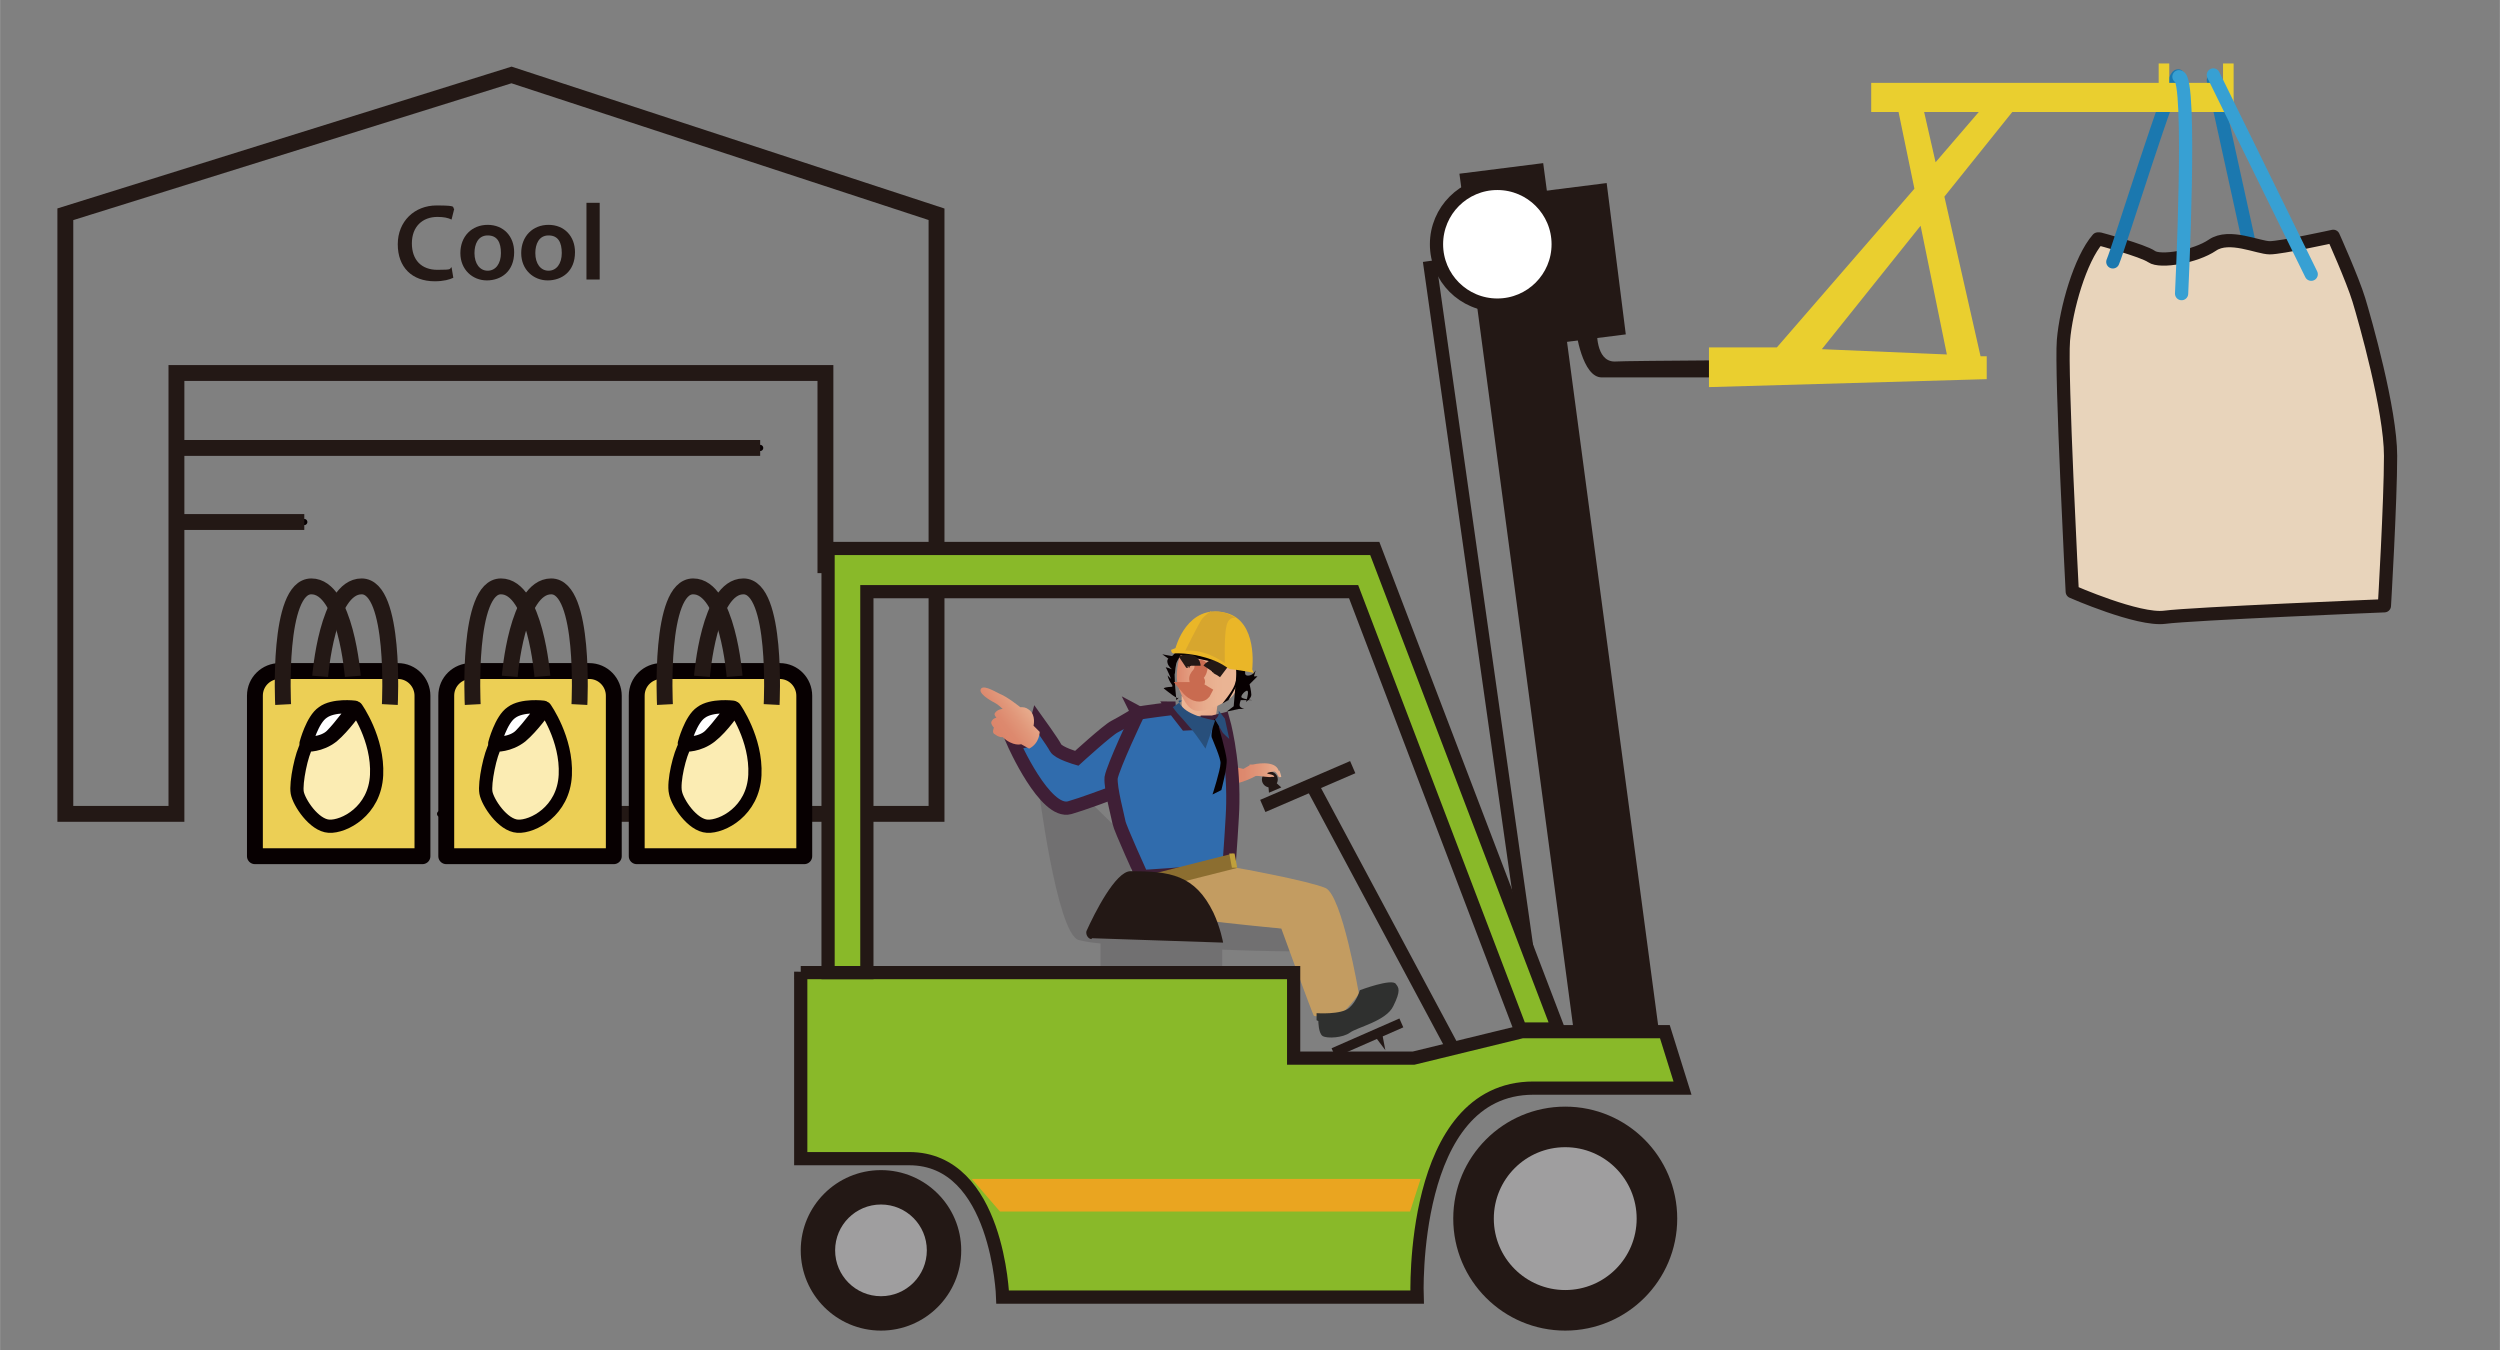 <?xml version="1.0" encoding="UTF-8"?>
<svg xmlns="http://www.w3.org/2000/svg" width="100mm" height="54mm" xmlns:xlink="http://www.w3.org/1999/xlink" version="1.1" viewBox="0 0 283.5 153.1">
  <rect x="0" y="0" width="283.5" height="153.1" fill="#808080" stroke="none"/>
  <!-- Generator: Adobe Illustrator 29.2.1, SVG Export Plug-In . SVG Version: 2.1.0 Build 116)  -->
  <defs>
    <style>
      .st0, .st1, .st2, .st3, .st4, .st5, .st6, .st7, .st8, .st9, .st10, .st11, .st12, .st13, .st14, .st15, .st16, .st17, .st18, .st19, .st20, .st21, .st22, .st23, .st24, .st25, .st26, .st27, .st28, .st29, .st30, .st31, .st32, .st33, .st34, .st35, .st36, .st37, .st38, .st39, .st40, .st41, .st42, .st43, .st44, .st45, .st46, .st47, .st48, .st49, .st50, .st51, .st52, .st53, .st54, .st55, .st56, .st57, .st58 {
        stroke: #231815;
      }

      .st0, .st1, .st14, .st15, .st16, .st17, .st19, .st59, .st22, .st60, .st61, .st23, .st62, .st24, .st63, .st64, .st65, .st28, .st66, .st67, .st38, .st39, .st40, .st41, .st42, .st43, .st45, .st46, .st47, .st48, .st49, .st50, .st51, .st52, .st53, .st68, .st54, .st69, .st55, .st58 {
        stroke-linejoin: round;
      }

      .st0, .st1, .st14, .st15, .st16, .st17, .st19, .st59, .st60, .st70, .st61, .st23, .st62, .st63, .st64, .st65, .st66, .st67, .st38, .st39, .st41, .st42, .st43, .st45, .st46, .st47, .st48, .st49, .st50, .st52, .st53, .st68, .st71, .st54, .st69, .st55, .st58 {
        stroke-linecap: round;
      }

      .st0, .st12, .st64, .st40 {
        stroke-width: 2.9px;
      }

      .st0, .st42, .st43, .st53 {
        fill: #90b14a;
      }

      .st1, .st24, .st38, .st39, .st55, .st58 {
        stroke-width: 1.9px;
      }

      .st1, .st24, .st45 {
        fill: #d3d3d3;
      }

      .st2 {
        fill: url(#_名称未設定グラデーション_218);
      }

      .st2, .st3, .st4, .st5, .st6, .st7, .st8, .st9, .st10, .st11, .st12, .st13, .st72, .st18, .st20, .st21, .st70, .st25, .st26, .st27, .st29, .st30, .st31, .st32, .st33, .st34, .st35, .st36, .st37, .st73, .st71, .st56, .st57 {
        stroke-miterlimit: 10;
      }

      .st2, .st3, .st4, .st5, .st6, .st7, .st8, .st9, .st10, .st11, .st16, .st20, .st22, .st61, .st25, .st27, .st29, .st30, .st31, .st32, .st33, .st34, .st35, .st36, .st37, .st42, .st46, .st47, .st50, .st68, .st54, .st69 {
        stroke-width: .7px;
      }

      .st3 {
        fill: url(#_名称未設定グラデーション_214);
      }

      .st4 {
        fill: url(#_名称未設定グラデーション_219);
      }

      .st5 {
        fill: url(#_名称未設定グラデーション_211);
      }

      .st6 {
        fill: url(#_名称未設定グラデーション_212);
      }

      .st7 {
        fill: url(#_名称未設定グラデーション_217);
      }

      .st8 {
        fill: url(#_名称未設定グラデーション_215);
      }

      .st9 {
        fill: url(#_名称未設定グラデーション_210);
      }

      .st10 {
        fill: url(#_名称未設定グラデーション_213);
      }

      .st11 {
        fill: url(#_名称未設定グラデーション_216);
      }

      .st74 {
        fill: #c39c61;
      }

      .st12, .st13, .st18, .st70, .st25, .st64, .st26, .st67, .st38, .st47, .st48, .st49 {
        fill: #fff;
      }

      .st13 {
        stroke-width: 3px;
      }

      .st75 {
        fill: url(#linear-gradient2);
      }

      .st76 {
        fill: url(#linear-gradient1);
      }

      .st77 {
        fill: url(#linear-gradient3);
      }

      .st72 {
        stroke: #d8281c;
      }

      .st72, .st14, .st15, .st16, .st17, .st20, .st59, .st21, .st60, .st61, .st63, .st65, .st51, .st52, .st71, .st56, .st57, .st58 {
        fill: none;
      }

      .st72, .st49 {
        stroke-width: 1px;
      }

      .st78 {
        fill: #2f302f;
      }

      .st14, .st19, .st23, .st45, .st48, .st51 {
        stroke-width: 1.6px;
      }

      .st15 {
        stroke-width: 1.4px;
      }

      .st17 {
        stroke-width: .6px;
      }

      .st18, .st28, .st53, .st56 {
        stroke-width: 1.9px;
      }

      .st79 {
        fill: #eab628;
      }

      .st19, .st55 {
        fill: #848484;
      }

      .st59 {
        stroke-width: .7px;
      }

      .st59, .st60, .st61, .st62, .st64, .st66, .st67, .st68, .st69 {
        stroke: #070001;
      }

      .st21, .st70, .st63, .st26, .st65, .st41, .st44, .st73, .st71 {
        stroke-width: 1.5px;
      }

      .st22, .st24, .st28, .st40 {
        stroke-linecap: square;
      }

      .st22, .st28, .st40, .st50 {
        fill: #d2d2d3;
      }

      .st60 {
        stroke-width: 1.2px;
      }

      .st70, .st71 {
        stroke: #c96b50;
      }

      .st80 {
        fill: url(#linear-gradient);
      }

      .st23, .st39 {
        fill: #96b947;
      }

      .st81 {
        fill: #eacf2f;
      }

      .st62 {
        fill: #eccf55;
      }

      .st62, .st57 {
        stroke-width: 1.8px;
      }

      .st63 {
        stroke: #37a0d3;
      }

      .st82 {
        fill: #8c6e30;
      }

      .st83 {
        fill: #231815;
      }

      .st65 {
        stroke: #1b78af;
      }

      .st27 {
        fill: url(#_名称未設定グラデーション_2);
      }

      .st66 {
        fill: #fbecb3;
      }

      .st66, .st67 {
        stroke-width: 1.5px;
      }

      .st29 {
        fill: url(#_名称未設定グラデーション_26);
      }

      .st30 {
        fill: url(#_名称未設定グラデーション_21);
      }

      .st31 {
        fill: url(#_名称未設定グラデーション_23);
      }

      .st32 {
        fill: url(#_名称未設定グラデーション_22);
      }

      .st33 {
        fill: url(#_名称未設定グラデーション_29);
      }

      .st34 {
        fill: url(#_名称未設定グラデーション_28);
      }

      .st35 {
        fill: url(#_名称未設定グラデーション_27);
      }

      .st36 {
        fill: url(#_名称未設定グラデーション_25);
      }

      .st37 {
        fill: url(#_名称未設定グラデーション_24);
      }

      .st84 {
        fill: #717071;
      }

      .st85 {
        fill: #f39800;
      }

      .st41 {
        fill: #e8d4bb;
      }

      .st86 {
        fill: #eaa520;
      }

      .st43 {
        stroke-width: .8px;
      }

      .st44 {
        fill: #89b929;
      }

      .st87 {
        fill: #c0a03c;
      }

      .st46 {
        fill: #fffef3;
      }

      .st88 {
        fill: #e1b927;
      }

      .st73 {
        fill: #306cad;
        stroke: #3f1f36;
      }

      .st89 {
        fill: #070001;
      }

      .st52 {
        stroke-width: 2px;
      }

      .st68 {
        fill: #fffcf9;
      }

      .st90 {
        fill: #284f7b;
      }

      .st91 {
        display: none;
      }

      .st92 {
        fill: #9f9e9f;
      }

      .st54 {
        fill: #828384;
      }

      .st69 {
        fill: #1c2a55;
      }

      .st93 {
        fill: #d7a62e;
      }
    </style>
    <linearGradient id="_名称未設定グラデーション_2" data-name="名称未設定グラデーション 2" x1="44.4" y1="84.9" x2="50.9" y2="84.9" gradientUnits="userSpaceOnUse">
      <stop offset="0" stop-color="#fff"/>
      <stop offset="1" stop-color="#231815"/>
    </linearGradient>
    <linearGradient id="_名称未設定グラデーション_21" data-name="名称未設定グラデーション 2" x1="38" y1="85.1" x2="42.9" y2="85.1" xlink:href="#_名称未設定グラデーション_2"/>
    <linearGradient id="_名称未設定グラデーション_22" data-name="名称未設定グラデーション 2" x1="48.1" y1="85.6" x2="53.6" y2="85.6" xlink:href="#_名称未設定グラデーション_2"/>
    <linearGradient id="_名称未設定グラデーション_23" data-name="名称未設定グラデーション 2" x1="41.2" y1="85.6" x2="46.4" y2="85.6" xlink:href="#_名称未設定グラデーション_2"/>
    <linearGradient id="_名称未設定グラデーション_24" data-name="名称未設定グラデーション 2" x1="34.9" y1="89.6" x2="40.8" y2="89.6" xlink:href="#_名称未設定グラデーション_2"/>
    <linearGradient id="_名称未設定グラデーション_25" data-name="名称未設定グラデーション 2" x1="38.7" y1="88.9" x2="46.8" y2="88.9" xlink:href="#_名称未設定グラデーション_2"/>
    <linearGradient id="_名称未設定グラデーション_26" data-name="名称未設定グラデーション 2" x1="43.6" y1="88.1" x2="50.8" y2="88.1" xlink:href="#_名称未設定グラデーション_2"/>
    <linearGradient id="_名称未設定グラデーション_27" data-name="名称未設定グラデーション 2" x1="49.3" y1="88.5" x2="55.6" y2="88.5" xlink:href="#_名称未設定グラデーション_2"/>
    <linearGradient id="_名称未設定グラデーション_28" data-name="名称未設定グラデーション 2" x1="53.3" y1="89.9" x2="58.8" y2="89.9" xlink:href="#_名称未設定グラデーション_2"/>
    <linearGradient id="_名称未設定グラデーション_29" data-name="名称未設定グラデーション 2" x1="37.8" y1="92.2" x2="45.5" y2="92.2" xlink:href="#_名称未設定グラデーション_2"/>
    <linearGradient id="_名称未設定グラデーション_210" data-name="名称未設定グラデーション 2" x1="43.8" y1="92.3" x2="51.1" y2="92.3" xlink:href="#_名称未設定グラデーション_2"/>
    <linearGradient id="_名称未設定グラデーション_211" data-name="名称未設定グラデーション 2" x1="27.8" y1="96.8" x2="35.9" y2="96.8" xlink:href="#_名称未設定グラデーション_2"/>
    <linearGradient id="_名称未設定グラデーション_212" data-name="名称未設定グラデーション 2" x1="30.2" y1="92.5" x2="37.5" y2="92.5" xlink:href="#_名称未設定グラデーション_2"/>
    <linearGradient id="_名称未設定グラデーション_213" data-name="名称未設定グラデーション 2" x1="34.5" y1="96.1" x2="41.6" y2="96.1" xlink:href="#_名称未設定グラデーション_2"/>
    <linearGradient id="_名称未設定グラデーション_214" data-name="名称未設定グラデーション 2" x1="39.3" y1="96.9" x2="47.9" y2="96.9" xlink:href="#_名称未設定グラデーション_2"/>
    <linearGradient id="_名称未設定グラデーション_215" data-name="名称未設定グラデーション 2" x1="45.8" y1="96.6" x2="52.2" y2="96.6" xlink:href="#_名称未設定グラデーション_2"/>
    <linearGradient id="_名称未設定グラデーション_216" data-name="名称未設定グラデーション 2" x1="51.3" y1="97.2" x2="59" y2="97.2" xlink:href="#_名称未設定グラデーション_2"/>
    <linearGradient id="_名称未設定グラデーション_217" data-name="名称未設定グラデーション 2" x1="56.8" y1="96.5" x2="63" y2="96.5" xlink:href="#_名称未設定グラデーション_2"/>
    <linearGradient id="_名称未設定グラデーション_218" data-name="名称未設定グラデーション 2" x1="55.3" y1="92.5" x2="61.2" y2="92.5" xlink:href="#_名称未設定グラデーション_2"/>
    <linearGradient id="_名称未設定グラデーション_219" data-name="名称未設定グラデーション 2" x1="46.9" y1="92.9" x2="56.3" y2="92.9" xlink:href="#_名称未設定グラデーション_2"/>
    <linearGradient id="linear-gradient" x1="145.1" y1="87.7" x2="139.4" y2="87.7" gradientUnits="userSpaceOnUse">
      <stop offset="0" stop-color="#ebb696"/>
      <stop offset="0" stop-color="#e8ae8f"/>
      <stop offset=".4" stop-color="#e1977a"/>
      <stop offset=".7" stop-color="#dd896e"/>
      <stop offset="1" stop-color="#dc856a"/>
    </linearGradient>
    <linearGradient id="linear-gradient1" x1="133.7" y1="79" x2="138.6" y2="83.9" gradientUnits="userSpaceOnUse">
      <stop offset="0" stop-color="#ebb696"/>
      <stop offset=".4" stop-color="#eab393"/>
      <stop offset=".6" stop-color="#e7ab8c"/>
      <stop offset=".8" stop-color="#e39c7f"/>
      <stop offset="1" stop-color="#dd886d"/>
      <stop offset="1" stop-color="#dc856a"/>
    </linearGradient>
    <linearGradient id="linear-gradient2" x1="-74.2" y1="513" x2="-79.1" y2="513" gradientTransform="translate(-133.9 -374.3) rotate(-37.1)" xlink:href="#linear-gradient"/>
    <linearGradient id="linear-gradient3" x1="141.2" y1="76.7" x2="133.4" y2="76.7" xlink:href="#linear-gradient1"/>
  </defs>
  <g id="_レイヤー_1" data-name="レイヤー_1" class="st91">
    <g>
      <g>
        <path class="st23" d="M212.2,36.4v73s12.1,0,12.1,0c0-9.3,7.5-16.8,16.8-16.8,9.3,0,16.8,7.5,16.8,16.8h12.3c3,0,5.4-2.4,5.4-5.4v-5.3s-5.3,0-5.3,0c-1.3,0-2.4-1.1-2.4-2.4v-4.9c0-1.3,1.1-2.4,2.4-2.4h5.3s0-10.4,0-10.4h-44.8c-2,0-3.6-1.6-3.6-3.6v-22.1c0-2,1.6-3.6,3.6-3.6h31.4s-10.2-10.2-10.2-10.2c-1.7-1.7-4.1-2.7-6.6-2.7h-33.2Z"/>
        <path class="st14" d="M227.1,53v22.1c0,2,1.6,3.6,3.6,3.6h44.8s0-12.1,0-12.1c0-2.5-1-4.8-2.7-6.6l-10.6-10.6h-31.4c-2,0-3.6,1.6-3.6,3.6Z"/>
        <rect class="st14" x="267.9" y="89.1" width="11.4" height="9.6" rx="2.4" ry="2.4"/>
        <rect class="st14" x="12.1" y="79.4" width="188.5" height="10.5" rx="5.2" ry="5.2"/>
        <path class="st19" d="M28.5,89.9v9.2c1.6-.6,3.4-1,5.2-1,6.9,0,12.7,4.9,14,11.4h7.5c1.4-6.5,7.1-11.4,14-11.4,6.9,0,12.7,4.9,14,11.4h8.5c1.4-6.5,7.1-11.4,14-11.4,6.9,0,12.7,4.9,14,11.4h42.6c1.4-6.5,7.1-11.4,14-11.4,1.8,0,3.6.4,5.2,1v-9.2s-153.2,0-153.2,0Z"/>
        <line class="st51" x1="179.1" y1="88.8" x2="179.1" y2="79.4"/>
        <rect class="st85" x="213.8" y="83.4" width="60.1" height="3.7" transform="translate(487.8 170.5) rotate(-180)"/>
        <path class="st48" d="M91.4,112.4c0,8.8,7.9,15.7,17,14.1,4.7-.9,8.8-4.2,10.6-8.6,1.2-2.9,1.3-5.8.8-8.4-1.4-6.5-7.1-11.4-14-11.4-6.9,0-12.7,4.9-14,11.4-.2.9-.3,1.9-.3,2.9Z"/>
        <path class="st48" d="M54.9,112.4c0,7.9,6.4,14.3,14.3,14.3,7.9,0,14.3-6.4,14.3-14.3,0-1-.1-2-.3-2.9-1.4-6.5-7.1-11.4-14-11.4-6.9,0-12.7,4.9-14,11.4-.2.9-.3,1.9-.3,2.9Z"/>
        <path class="st48" d="M19.4,112.4c0,7.9,6.4,14.3,14.3,14.3,7.9,0,14.3-6.4,14.3-14.3,0-1-.1-2-.3-2.9-1.4-6.5-7.1-11.4-14-11.4-1.8,0-3.6.4-5.2,1-5.3,2.1-9.1,7.3-9.1,13.3Z"/>
        <path class="st19" d="M158.3,93v12.8c0,2,1.6,3.6,3.6,3.6h.5c0-9.3,7.5-16.8,16.8-16.8,9.3,0,16.8,7.5,16.8,16.8h43.5s2.8-16.9,2.8-16.9l-30.1-3.1h-50.3c-2,0-3.6,1.6-3.6,3.6Z"/>
        <path class="st48" d="M162.7,106.1c-2.2,11.8,7.9,22,19.8,19.7,6.6-1.3,11.9-6.6,13.2-13.2,2.2-11.8-7.9-22-19.7-19.7-6.6,1.3-11.9,6.6-13.2,13.2Z"/>
        <circle class="st48" cx="241.1" cy="109.4" r="16.8"/>
      </g>
      <rect class="st45" x="2" y="47.2" width="199.2" height="33.2" transform="translate(203.2 127.5) rotate(-180)"/>
      <rect class="st45" x="200.9" y="25.6" width="5" height="54.8" transform="translate(406.7 105.9) rotate(-180)"/>
    </g>
  </g>
  <g id="_レイヤー_2" data-name="レイヤー_2" class="st91">
    <g>
      <path class="st39" d="M204.8,30.6v83.4s14.1,0,14.1,0c0-10.6,8.4-19.2,18.8-19.2s18.8,8.6,18.8,19.2h13.8c3.4,0,6.1-2.8,6.1-6.2v-6s-5.9,0-5.9,0c-1.5,0-2.6-1.2-2.6-2.7v-5.6c0-1.5,1.2-2.7,2.6-2.7h5.9s0-11.9,0-11.9h-50.2c-2.2,0-4.1-1.9-4.1-4.2v-25.2c0-2.3,1.8-4.1,4.1-4.1h35.2s-11.4-11.7-11.4-11.7c-2-2-4.6-3.1-7.4-3.1h-37.8Z"/>
      <path class="st58" d="M222.1,49.5v25.2c0,2.3,1.8,4.2,4.1,4.2h50.2s0-13.8,0-13.8c0-2.8-1.1-5.5-3.1-7.5l-11.9-12.2h-35.2c-2.2,0-4.1,1.9-4.1,4.1Z"/>
      <ellipse class="st38" cx="237.7" cy="114" rx="18.8" ry="19.2"/>
      <path class="st58" d="M267.8,93.5v5.6c0,1.5,1.2,2.7,2.6,2.7h7.5c1.5,0,2.6-1.2,2.6-2.7v-5.6c0-1.5-1.2-2.7-2.6-2.7h-7.5c-1.5,0-2.6,1.2-2.6,2.7Z"/>
      <ellipse class="st38" cx="98.2" cy="114" rx="18.8" ry="19.2"/>
      <ellipse class="st38" cx="51.8" cy="114" rx="18.8" ry="19.2"/>
      <path class="st55" d="M9.6,86.8v27.2s23.5,0,23.5,0c0-10.6,8.4-19.2,18.8-19.2,10.4,0,18.8,8.6,18.8,19.2h8.8c0-10.6,8.4-19.2,18.8-19.2,10.4,0,18.8,8.6,18.8,19.2h87.8s0-27.2,0-27.2H9.6Z"/>
      <rect class="st85" x="207" y="83.9" width="67.8" height="4.6" transform="translate(481.7 172.4) rotate(-180)"/>
      <polyline class="st24" points="197.5 86.8 2.8 86.8 2.8 51.5 197.2 51.5"/>
      <path class="st24" d="M204.8,86.3"/>
      <rect class="st24" x="197.8" y="24.5" width="7.1" height="62.1" transform="translate(402.8 111.2) rotate(-180)"/>
    </g>
  </g>
  <g id="_レイヤー_3" data-name="レイヤー_3" class="st91">
    <g>
      <path class="st39" d="M201.6,48.3v83.4s14.1,0,14.1,0c0-10.6,8.4-19.2,18.8-19.2,10.4,0,18.8,8.6,18.8,19.2h13.8c3.4,0,6.1-2.8,6.1-6.2v-6s-5.9,0-5.9,0c-1.5,0-2.6-1.2-2.6-2.7v-5.6c0-1.5,1.2-2.7,2.6-2.7h5.9s0-11.9,0-11.9h-50.2c-2.2,0-4.1-1.9-4.1-4.2v-25.2c0-2.3,1.8-4.1,4.1-4.1h35.2s-11.4-11.7-11.4-11.7c-2-2-4.6-3.1-7.4-3.1h-37.8Z"/>
      <path class="st58" d="M218.9,67.2v25.2c0,2.3,1.8,4.2,4.1,4.2h50.2s0-13.8,0-13.8c0-2.8-1.1-5.5-3.1-7.5l-11.9-12.2h-35.2c-2.2,0-4.1,1.9-4.1,4.1Z"/>
      <ellipse class="st38" cx="234.6" cy="131.7" rx="18.8" ry="19.2"/>
      <path class="st58" d="M264.6,111.2v5.6c0,1.5,1.2,2.7,2.6,2.7h7.5c1.5,0,2.6-1.2,2.6-2.7v-5.6c0-1.5-1.2-2.7-2.6-2.7h-7.5c-1.5,0-2.6,1.2-2.6,2.7Z"/>
      <ellipse class="st38" cx="95" cy="131.7" rx="18.8" ry="19.2"/>
      <ellipse class="st38" cx="48.7" cy="131.7" rx="18.8" ry="19.2"/>
      <path class="st55" d="M18.1,104.7v27s11.8,0,11.8,0c0-10.6,8.4-19.2,18.8-19.2,10.4,0,18.8,8.6,18.8,19.2h8.8c0-10.6,8.4-19.2,18.8-19.2s18.8,8.6,18.8,19.2h87.8s0-27,0-27H18.1Z"/>
      <path class="st1" d="M1.9,31.9v63c0,5.3,4.2,9.6,9.4,9.6h190.3s0-72.6,0-72.6c0-5.3-4.2-9.6-9.4-9.6H11.3c-5.2,0-9.4,4.3-9.4,9.6Z"/>
      <rect class="st85" x="203.5" y="101.6" width="67.8" height="4.6" transform="translate(474.8 207.7) rotate(-180)"/>
    </g>
  </g>
  <g id="_レイヤー_4" data-name="レイヤー_4" class="st91">
    <g>
      <g>
        <rect class="st13" x="26.3" y="16.5" width="240.5" height="117.1"/>
        <rect class="st12" x="2.8" y="64.9" width="109.3" height="21.9"/>
        <g>
          <rect class="st12" x="41.9" y="29" width="19.3" height="24.8"/>
          <rect class="st12" x="61.1" y="29" width="19.3" height="24.8"/>
        </g>
        <g>
          <rect class="st12" x="41.9" y="93" width="19.3" height="40.6"/>
          <rect class="st12" x="61.1" y="93" width="19.3" height="40.6"/>
        </g>
        <g>
          <rect class="st12" x="98.8" y="29" width="19.3" height="24.8"/>
          <rect class="st12" x="118" y="29" width="19.3" height="24.8"/>
        </g>
        <g>
          <rect class="st12" x="155.7" y="29" width="19.3" height="24.8"/>
          <rect class="st12" x="174.9" y="29" width="19.3" height="24.8"/>
        </g>
        <g>
          <rect class="st12" x="212.6" y="29" width="19.3" height="24.8"/>
          <rect class="st12" x="231.8" y="29" width="19.3" height="24.8"/>
        </g>
        <path class="st0" d="M106.3,139.9"/>
        <rect class="st12" x="233.8" y="84.1" width="46.8" height="13.5"/>
        <rect class="st12" x="251" y="97.7" width="16.1" height="35.4"/>
      </g>
      <g>
        <path class="st0" d="M199,91.3v44.5h38.1v-16.9l-8.3-4.7-8.5-18.3c-1.3-2.9-4.2-4.7-7.4-4.7-5.6,0-13.7.1-13.8,0Z"/>
        <circle class="st12" cx="220.6" cy="135.5" r="9.9" transform="translate(49.8 330) rotate(-80.3)"/>
        <rect class="st0" x="106.3" y="120.8" width="92.8" height="14.8"/>
        <path class="st40" d="M109.1,75.9h87.2c1.6,0,2.8,1.3,2.8,2.8v44.9h-92.9v-44.9c0-1.6,1.3-2.8,2.8-2.8Z"/>
        <circle class="st12" cx="123.8" cy="135.5" r="9.9" transform="translate(-38.1 222) rotate(-75.7)"/>
        <path class="st64" d="M228,113.3h-18.1c-1.5,0-2.6-1.7-2.6-3.8v-9.6c0-2.1,1.2-3.8,2.6-3.8h10.4l7.7,17.1Z"/>
      </g>
    </g>
  </g>
  <g id="_レイヤー_5" data-name="レイヤー_5" class="st91">
    <g>
      <g>
        <polyline class="st20" points="73.2 109.4 72.4 110.4 71.4 109.6"/>
        <polygon class="st27" points="47.2 82.3 44.4 84.1 45.3 87.4 48 87.3 50.9 85.1 50.1 83.3 47.2 82.3"/>
        <path class="st30" d="M39.6,82.5l-1.6,1.4v2.6s3.2,1.4,3.3,1.2,1.5-2.2,1.5-2.2l-.2-1.5-3.1-1.4Z"/>
        <polygon class="st32" points="48.8 83.5 50.6 83.5 53.6 84.7 52.5 87.1 49.5 87.7 48.1 85.4 48.8 83.5"/>
        <polygon class="st31" points="42.9 83.1 41.2 84.8 43.6 88.1 45.8 85.7 46.4 84.3 44.9 83.5 42.9 83.1"/>
        <path class="st37" d="M36.4,85.8l-1.6,2.5s.4,3.1.6,3.1,2.4,2,2.4,2l2.6-2.3.4-2.6-1.4-2.1-2.9-.6Z"/>
        <polygon class="st36" points="42 86.5 38.7 88.1 41.6 91 46.2 91.5 46.8 88.8 44.3 86.3 42 86.5"/>
        <polygon class="st29" points="47.2 85.5 43.6 86.9 44 89.2 47.3 90.7 49.8 90.7 50.8 87.7 47.2 85.5"/>
        <path class="st35" d="M51.3,85.3l-2.1,2.7s2.3,3.5,2.5,3.3,2.9.3,2.9.3l.9-2.8-.6-2.9-3.6-.6Z"/>
        <polygon class="st34" points="58.8 91.7 55.1 92.9 53.3 88.7 56.5 87 58.8 88.9 58.8 91.7"/>
        <polygon class="st33" points="37.8 93.4 41.4 95.2 45.5 93.3 42.7 89.2 38.3 90 37.8 93.4"/>
        <path class="st9" d="M43.8,91.1l1,3.5s1.9,1.6,2.3,1.3,4.1-3,4.1-3l-2.9-4.2-4.4,2.4Z"/>
        <polygon class="st5" points="30.1 94.1 27.8 98.5 32.3 99.6 35.9 98.6 35.6 95.1 30.1 94.1"/>
        <polygon class="st6" points="33.2 89.9 30.2 94.4 34.6 95.1 37.5 92.7 37.5 90.6 33.2 89.9"/>
        <path class="st10" d="M36.4,99.6c0-.2-1.9-4.8-1.9-4.8l3.7-2.1,3.4,2.4-1.9,4.3-3.3.3Z"/>
        <polygon class="st3" points="46.6 99.1 47.9 96.6 45.2 93.8 41.2 94.5 39.5 98.2 39.3 99.9 46.6 99.1"/>
        <path class="st8" d="M51.8,99.1s-5.1.6-5,.4-1-2.5-1-2.5l.9-2.3,3.2-1.3,2.3,1.8-.4,3.8Z"/>
        <polygon class="st11" points="59 99.2 51.3 99.6 51.3 96 56.6 94.9 59 99.2"/>
        <polygon class="st7" points="62.9 99.2 58 99.6 56.8 96.4 58.1 93.4 63 94.7 62.9 99.2"/>
        <polygon class="st2" points="59.1 95.2 61.2 94.2 61.1 91.3 56.6 89.6 55.3 91.2 55.8 95.3 59.1 95.2"/>
        <polygon class="st4" points="52.8 96.5 56.3 94.6 55.1 90 50.2 89.2 46.9 95.2 52.8 96.5"/>
        <path class="st69" d="M84.5,81.3l-10.6-5.6-9.1-4.8v29.4H26.9v-29.3l-9.1,4.8-10.6,5.6c-3.3,1.7-4.6,5.8-3,9.1l10.6,22.1c.4-.3.8-.6,1.1-.9,1.8-1.5,4.4-1.5,6.2,0,2.8,2.4,6.4,3.8,10.4,3.8s7.6-1.4,10.4-3.8c1.8-1.5,4.4-1.5,6.2,0,2.8,2.4,6.4,3.8,10.4,3.8s7.6-1.4,10.4-3.8c1.8-1.5,4.4-1.5,6.2,0,.4.3.7.6,1.1.9l10.6-22.1c1.6-3.4.3-7.4-3-9.1Z"/>
        <circle class="st68" cx="17.6" cy="84.8" r="2.8"/>
      </g>
      <g>
        <path class="st61" d="M5.5,115.4c3.4,0,6.6-1.1,9.3-3"/>
        <path class="st68" d="M77,112.5c2.6,1.9,5.8,3,9.3,3"/>
      </g>
    </g>
    <polyline class="st46" points="274.5 7.7 137.6 7.7 52 169.5 259.8 169.5"/>
    <g>
      <polygon class="st16" points="49.4 51.2 48.1 64.7 62.6 64.7 49.4 51.2"/>
      <path class="st52" d="M46.5,53.4s-1.4,10-1.5,11.1c-.2,2.2,1.4,4.1,7.6,4.4,6.2.3,12.5-.2,12.7-3.8s-3.1-6.6-7-9.6c-4.4-3.4-11-8.3-11-8.3l-.9,6.1Z"/>
      <polygon class="st50" points="105.9 89.2 100.2 89.2 100.2 85.9 101.6 84.3 101.6 75.4 104.5 75.4 104.5 84.3 105.9 85.9 105.9 89.2"/>
      <polygon class="st50" points="142.8 89.2 137.2 89.2 137.2 85.9 138.5 84.3 138.5 75.4 141.5 75.4 141.5 84.3 142.8 85.9 142.8 89.2"/>
      <rect class="st50" x="47.7" y="5.9" width="5.3" height="46.2" transform="translate(3.1 -4.8) rotate(5.6)"/>
      <rect class="st50" x="47" y="8.7" width="10.1" height="6.3" transform="translate(1.4 -5) rotate(5.6)"/>
      <polygon class="st50" points="114.6 55.8 58.4 28.8 58.4 22.1 114.6 49.1 114.6 55.8"/>
      <polygon class="st50" points="122.2 39 117.7 37.1 110.9 51.9 108.6 68.2 122.2 68.2 122.2 39"/>
      <path class="st50" d="M151.6,50.5h0v-.8l-33-28.2-51.7-8.3-18.4,10,4,2.1,14.8-8.7,84.3,36.3v-2.4ZM116.5,24.1l1.8.3,2.1,12.4-12.3-5.4,8.3-7.4ZM107,31l-31.4-13.7,39.4,6.6-8,7.1ZM120,25.7l26.2,22.4-23.9-10.5-2.3-12Z"/>
      <rect class="st50" x="42.9" y="19.5" width="15.8" height="9.1" transform="translate(2.6 -4.8) rotate(5.6)"/>
      <circle class="st50" cx="155" cy="52.4" r="6.8"/>
      <rect class="st50" x="105.2" y="55.1" width="20.4" height="7.7"/>
      <circle class="st47" cx="48.2" cy="64.7" r="2.1"/>
      <circle class="st47" cx="62.6" cy="64.7" r="2.1"/>
      <polyline class="st15" points="46.6 55.9 42.1 55.5 41.5 59.1"/>
      <polyline class="st15" points="45.7 63.5 41.2 63 40.6 66.5"/>
      <polyline class="st15" points="50.1 68.4 50.4 72.9 54 72.9"/>
      <polyline class="st15" points="57.4 68.4 57.7 72.9 61.3 72.9"/>
      <polyline class="st15" points="62.4 59.3 66 56.5 64 53.6"/>
      <polyline class="st15" points="55.8 53.9 58.8 50.6 56.3 48"/>
      <polygon class="st50" points="159.2 75.4 100 75.4 100 65.3 143.5 65.3 144.6 70.4 159.2 70.4 159.2 75.4"/>
    </g>
    <g>
      <line class="st72" x1="196.2" y1="103.1" x2="200.4" y2="103.1"/>
      <line class="st72" x1="242.2" y1="103.1" x2="246.5" y2="103.1"/>
      <g>
        <rect class="st42" x="239.7" y="83.4" width="10.9" height="8.3"/>
        <path class="st47" d="M242.8,73.1"/>
        <path class="st47" d="M239.7,90.1"/>
        <polyline class="st16" points="181.4 66.3 204.1 83.5 204.5 84.7 203.5 84.7 180.4 67"/>
        <polygon class="st42" points="246.8 79.1 181.8 66 183 59.9 247.9 74.2 246.8 79.1"/>
        <path class="st43" d="M247.5,78.4l-16.6,7.9-3.5-2.5,18.7-9.8c1-.3,2.1.2,2.4,1.2l.3.7c.3,1-.2,2.1-1.2,2.4Z"/>
        <path class="st42" d="M205.2,83.4l1.1.8c.3.2.4.7.2,1l-.7,1c-.2.3-.7.4-1,.2l-1.3-.7v-1.9l1.7-.4Z"/>
        <path class="st47" d="M210.5,86.9c.7.5.9,1.5.3,2.1-.5.6-1.3.8-2,.4-.5-.3-.8-.9-.7-1.5,0-.4,0-.8-.4-1.1l-1.7-1.2"/>
        <path class="st47" d="M208.1,96c.6,2.8-1.8,5.2-4.6,4.6s-2.5-1.4-2.8-2.8c-.6-2.8,1.8-5.2,4.6-4.6s2.5,1.4,2.8,2.8Z"/>
        <path class="st47" d="M232.5,96c.6,2.8-1.8,5.2-4.6,4.6s-2.5-1.4-2.8-2.8c-.6-2.8,1.8-5.2,4.6-4.6s2.5,1.4,2.8,2.8Z"/>
        <circle class="st47" cx="238.1" cy="96.9" r="3.8"/>
        <path class="st54" d="M210.6,96.9h-2.4c0-2.1-1.7-3.8-3.8-3.8s-3.8,1.7-3.8,3.8h-5.2l2.8-6.2s47.7-.2,48.9,0v6.2h-5.2c0-2.1-1.7-3.8-3.8-3.8s-3.8,1.7-3.8,3.8h-1.8c0-2.1-1.7-3.8-3.8-3.8s-3.8,1.7-3.8,3.8h-14.1"/>
        <path class="st42" d="M212.3,84.3v4c0,.6.5,1.2,1.2,1.2h12.5v-13.4h-7.9c-.2,0-.4,0-.6.2,0,0-.2.1-.3.2l-1.1,1.1h3.3c.3,0,.6.2.6.6v5.6c0,.3-.2.6-.6.6h-7.2Z"/>
        <path class="st47" d="M212.3,82.2v2.2h7.2c.3,0,.6-.2.6-.6v-5.6c0-.3-.2-.6-.6-.6h-3.3l-3.6,3.7c-.1.1-.2.3-.3.5,0,.1,0,.2,0,.3Z"/>
        <path class="st47" d="M211.2,81"/>
        <path class="st47" d="M216.2,75.5"/>
        <line class="st72" x1="198.3" y1="103.3" x2="198.3" y2="89.6"/>
        <polygon class="st42" points="248.9 85.6 240.8 85.6 232.3 89.5 227.1 89.5 227.1 83.6 243 77.8 248.9 77.8 248.9 85.6"/>
        <rect class="st42" x="196.8" y="89.1" width="3.1" height="5.2"/>
        <polyline class="st16" points="180.4 67 182.9 57.2 247.9 74.2"/>
        <polygon class="st42" points="179.4 68.2 181.4 68.6 183.8 65.3 188.2 66.2 190.4 58.2 180.1 55.9 179.4 68.2"/>
        <line class="st72" x1="244.4" y1="103.3" x2="244.4" y2="89.6"/>
        <rect class="st42" x="242.9" y="89.1" width="3.1" height="5.2"/>
      </g>
    </g>
    <g>
      <rect class="st47" x="242.1" y="50.6" width="7.4" height="2.3"/>
      <rect class="st47" x="240.2" y="50.2" width="2" height="4.5"/>
      <line class="st16" x1="229.3" y1="19.4" x2="220.5" y2="25.1"/>
      <polygon class="st42" points="228.6 19 229.3 20.5 240.5 14 239.5 12.1 228.6 19"/>
      <polygon class="st42" points="220 25.7 220.4 32.5 221.6 32.4 221.4 25.7 220 25.7"/>
      <polygon class="st42" points="227.9 26.2 220 25.2 219.9 26.6 227.2 27.7 227.9 26.2"/>
      <polygon class="st42" points="237.8 10.4 246.4 10.7 249.9 13.7 248.4 15.6 240 15.6 224.7 32.4 223.2 31 237.8 10.4"/>
      <line class="st15" x1="246.9" y1="12.9" x2="251.4" y2="24.8"/>
      <path class="st42" d="M252.4,35.9l-1-6.2-11-15.6c-.4-.5-.3-1.2.2-1.6h0c.5-.4,1.2-.4,1.7,0l12.8,13.7,2.2,6.7-4.9,3Z"/>
      <polygon class="st47" points="252.6 33.9 259.2 33.9 259.2 44.2 248.8 44.2 252.6 33.9"/>
      <rect class="st17" x="253.6" y="48.7" width="9.3" height="1.7"/>
      <path class="st42" d="M248.7,44.2v4.3h19.7l-1-12h-3.1l-.6-4.2h-9.1c-.2,0-.4,0-.6.2,0,0-.2.1-.3.2l-1.1,1.1h6.5v10.4s-10.5,0-10.5,0Z"/>
      <rect class="st49" x="243.7" y="50.6" width="29.2" height="6.6" rx="3.1" ry="3.1"/>
      <circle class="st22" cx="247.2" cy="53.8" r="1.9"/>
      <circle class="st22" cx="269.4" cy="53.8" r="1.9"/>
      <line class="st16" x1="250.4" y1="53.8" x2="265.8" y2="53.8"/>
      <rect class="st42" x="219.9" y="31" width="5.4" height="4.9" transform="translate(-.4 64.4) rotate(-16.4)"/>
      <path class="st42" d="M228.8,34.2l-9.5,2.8-1,5.8,4.3,2.8,9.5-2.8s-4.2-.6-5.2-3.3c-1-2.7,1.9-5.3,1.9-5.3Z"/>
      <path class="st42" d="M239.1,57.4h-2.9l2.4-3c.5-1.3.8-2.8.8-4.2v-5.8h1.7v5.9c0,1.5-.3,3-.8,4.3l-1.1,2.7Z"/>
    </g>
    <g>
      <polygon class="st42" points="192 140.1 190.3 140.1 186.3 123.9 187.9 123.9 192 140.1"/>
      <circle class="st42" cx="118.5" cy="133.1" r="2.3"/>
      <path class="st15" d="M196.5,134.3l-13.6-4.2h-54.5l-12.5,3.5v1.6l12.5,3.1h54.5l13.3-3s.4-1.2.2-1.1Z"/>
      <path class="st42" d="M201.6,111.1v10.7c0,.6-.5,1.1-1.1,1.1h-16.4c-.6,0-1.1-.5-1.1-1.1v-3.3h10.6c.3,0,.5-.2.5-.5v-6.9c0-.3-.2-.5-.5-.5h-7.5l1-1.1c0,0,.2-.2.3-.2.2,0,.6-.2.6-.2h11.8c1.1,0,1.9.9,1.9,1.9Z"/>
      <path class="st47" d="M194.1,117.9c0,.3-.2.5-.5.5h-10.6c0-.2,0-.3,0-.4,0-.2.1-.3.3-.5l2.8-7.1h7.5c.3,0,.5.2.5.5v6.9Z"/>
      <polygon class="st42" points="195.1 124.6 201 124.6 204.9 140.2 199.1 140.2 195.1 124.6"/>
      <rect class="st42" x="183.8" y="123" width="19.4" height="2"/>
      <path class="st49" d="M223.2,149h-39.2c-2.1,0-3.9-1.7-3.9-3.9h0c0-1.7,1.1-3.1,2.6-3.7l6.5-2.2h28.7c0,0,6.8,2.1,6.8,2.1,1.4.6,2.2,2,2.2,3.5v.3c0,2.1-1.7,3.9-3.9,3.9Z"/>
      <circle class="st22" cx="223.1" cy="145.4" r="1.9"/>
      <circle class="st22" cx="184.6" cy="145.4" r="1.9"/>
      <line class="st47" x1="187.9" y1="145.2" x2="219.6" y2="145.2"/>
      <path class="st25" d="M201.3,131.6"/>
      <line class="st16" x1="128.4" y1="130.1" x2="131.3" y2="138.2"/>
      <line class="st16" x1="134.5" y1="130.1" x2="131.6" y2="138.2"/>
      <line class="st16" x1="134.5" y1="130.1" x2="137.4" y2="138.2"/>
      <line class="st16" x1="140.6" y1="130.1" x2="137.7" y2="138.2"/>
      <line class="st16" x1="140.4" y1="130.1" x2="143.3" y2="138.2"/>
      <line class="st16" x1="146.5" y1="130.1" x2="143.6" y2="138.2"/>
      <line class="st16" x1="146.5" y1="130.1" x2="149.4" y2="138.2"/>
      <line class="st16" x1="152.7" y1="130.1" x2="149.8" y2="138.2"/>
      <line class="st16" x1="152.5" y1="130.1" x2="155.4" y2="138.2"/>
      <line class="st16" x1="158.7" y1="130.1" x2="155.8" y2="138.2"/>
      <line class="st16" x1="158.6" y1="130.1" x2="161.5" y2="138.2"/>
      <line class="st16" x1="164.8" y1="130.1" x2="161.9" y2="138.2"/>
      <line class="st16" x1="164.9" y1="130.1" x2="167.8" y2="138.2"/>
      <line class="st16" x1="171.1" y1="130.1" x2="168.2" y2="138.2"/>
      <line class="st16" x1="171" y1="130.1" x2="173.9" y2="138.2"/>
      <line class="st16" x1="177.2" y1="130.1" x2="174.3" y2="138.2"/>
      <line class="st16" x1="177.2" y1="130.1" x2="180.1" y2="138.2"/>
      <line class="st16" x1="183.4" y1="130.1" x2="180.5" y2="138.2"/>
      <line class="st16" x1="183.4" y1="130.1" x2="185.9" y2="137.2"/>
      <line class="st16" x1="188.2" y1="131.6" x2="186.2" y2="137.2"/>
      <line class="st16" x1="188.3" y1="131.9" x2="190" y2="136.7"/>
      <line class="st16" x1="191.5" y1="132.9" x2="190.2" y2="136.7"/>
      <line class="st16" x1="128.2" y1="130.1" x2="125.6" y2="137.2"/>
      <line class="st16" x1="123.3" y1="131.6" x2="125.3" y2="137.2"/>
      <line class="st16" x1="123.2" y1="131.9" x2="121.4" y2="136.7"/>
      <line class="st16" x1="119.9" y1="132.9" x2="121.2" y2="136.7"/>
      <path class="st16" d="M115.9,139.1v-5.4s-.1-2.1,2.6-2.8,104.4-19.1,104.4-19.1"/>
      <path class="st42" d="M121.3,131.5v5.9l-6.6-1.3v-3.2s6.8-1.1,6.6-1.4Z"/>
      <line class="st16" x1="223.3" y1="109.8" x2="118.5" y2="130.8"/>
      <polygon class="st42" points="219.5 128.9 220.6 129.1 224.4 109.9 223.3 109.8 219.5 128.9"/>
      <polygon class="st42" points="211.1 133.1 209.3 132.1 223 108.7 224.8 109.7 211.1 133.1"/>
      <rect class="st42" x="216.7" y="127.5" width="8" height="10.8"/>
      <polygon class="st42" points="221.3 137.1 191.5 137.1 196 131.6 221.3 131.6 221.3 137.1"/>
      <path class="st42" d="M117.2,138.4v2.3c0,.4-.3.7-.7.7h-1.2c-.4,0-.7-.3-.7-.7v-2.3h2.7Z"/>
      <path class="st16" d="M117.4,144.5c0,1-.9,1.7-1.9,1.5s-.9-.5-1.1-1.1c-.2-.8.2-1.5.8-1.8s.7-.6.7-1v-.7"/>
    </g>
    <g>
      <line class="st20" x1="173.7" y1="30.5" x2="168.4" y2="29.3"/>
      <path class="st42" d="M168.4,32.9s.2-3.6,0-4.2-1.4-.6-1.6,0-.8,6.4-.8,6.4"/>
      <path class="st42" d="M154.5,39.6l6.5,1.1c.9.2,1.7.2,2.3-.2s1.3-1.3.7-3-4.1-6.9-4.1-6.9c0,0,.3,4.7-.7,6.3s-4.7,2.6-4.7,2.6Z"/>
      <path class="st42" d="M174,37.7h24.3l2.5-2.5s-.8-5.3-1.4-5.9-7.8-2-7.8-2l-13.9,1.1-3.7,9.3Z"/>
      <polyline class="st25" points="182.7 20.3 180.9 28.2 180.9 32.7 188.7 32.7 191.6 30.7 191.6 20.3"/>
      <path class="st25" d="M188.8,22s0,2.7,0,3.8,0,1.1-.4,1.7c-.5.5-1.1.5-1.9.5h-3.7"/>
      <line class="st25" x1="181" y1="20.3" x2="192.6" y2="20.3"/>
      <polygon class="st42" points="178.8 35.6 178.7 29.6 176.4 29.5 167.7 33.2 163.1 38.5 163.6 40.5 169.2 36.2 170.3 35.4 175.6 34 178.8 35.6"/>
      <circle class="st25" cx="175.6" cy="37.7" r="4.3"/>
      <circle class="st22" cx="175.6" cy="37.7" r="1.6"/>
      <polyline class="st42" points="198.5 38.4 202.7 38.4 202.7 34.5 201.1 34.5 198.5 34.5"/>
      <circle class="st25" cx="195.1" cy="36.7" r="5.3"/>
      <circle class="st22" cx="195.1" cy="36.7" r="2"/>
      <line class="st42" x1="188.8" y1="37.7" x2="188.8" y2="32.7"/>
    </g>
  </g>
  <g id="_レイヤー_6" data-name="レイヤー_6" class="st91">
    <g>
      <polygon class="st18" points="215.3 59.7 215.3 16.1 52.6 16.1 52.6 129.7 272.1 129.7 272.1 59.7 215.3 59.7"/>
      <rect class="st28" x="205.5" y="106.7" width="66.6" height="23"/>
      <g>
        <rect class="st18" x="223" y="46.2" width="22.3" height="13.6"/>
        <rect class="st18" x="245.4" y="46.2" width="22.3" height="13.6"/>
        <polyline class="st56" points="223 46.2 245.4 59.8 267.7 46.2"/>
        <polyline class="st56" points="223 59.8 245.4 46.2 267.7 59.8"/>
      </g>
      <g>
        <rect class="st18" x="222.6" y="72.9" width="18.2" height="23.9"/>
        <rect class="st18" x="240.8" y="72.9" width="18.2" height="23.9"/>
      </g>
      <polygon class="st18" points="185.2 129.7 51.9 129.7 51.9 54.8 198 54.8 198 77.4 185.2 77.4 185.2 129.7"/>
      <g>
        <rect class="st18" x="160.8" y="23.3" width="18.2" height="23.9"/>
        <rect class="st18" x="178.9" y="23.3" width="18.2" height="23.9"/>
      </g>
      <g>
        <rect class="st18" x="107.7" y="23.3" width="18.2" height="23.9"/>
        <rect class="st18" x="125.9" y="23.3" width="18.2" height="23.9"/>
      </g>
      <rect class="st18" x="162.4" y="70.1" width="11" height="11.3"/>
      <rect class="st18" x="143.2" y="70.1" width="11" height="11.3"/>
      <path class="st18" d="M92,33.2"/>
      <polygon class="st28" points="222.4 129.7 69.2 129.7 68.8 109 181.5 109 181.5 93.5 200.7 93.5 222 115.8 222.4 129.7"/>
      <g>
        <line class="st56" x1="150.7" y1="107.9" x2="166.1" y2="104.5"/>
        <path class="st53" d="M166.1,115s-.5-10.8,0-12.6,4.1-1.9,4.5,0,2.2,18.9,2.2,18.9"/>
        <path class="st53" d="M203.7,141.9l-19.1-.4c-2.6,0-5-.3-6.6-1.8-1.5-1.3-3-4.5-.3-9.1,2.1-3.6,15.5-17.7,15.5-17.7,0,0-3.5,13.4-1.5,18.7,2,5.2,11.9,10.3,11.9,10.3Z"/>
        <path class="st53" d="M149.9,129.2h-70.3s-7.1-7.3-7.1-7.3c0,0,2.2-15.6,4-17.4s22.6-6,22.6-6l40.1,3.3,10.8,27.4Z"/>
        <polyline class="st18" points="124.9 77.9 129.9 101.1 129.9 114.4 107.4 114.4 99.2 108.5 99.2 77.6"/>
        <path class="st18" d="M107.2,82.7s0,7.9.3,11.2c.2,3.3,0,3.2,1.3,4.9,1.4,1.4,3.2,1.5,5.4,1.5s10.7,0,10.7,0"/>
        <line class="st18" x1="129.8" y1="77.6" x2="96.3" y2="77.6"/>
        <polygon class="st53" points="136.1 122.9 136.3 105.2 143 104.9 168.1 115.8 181.5 131.7 179.9 137.4 163.9 124.7 160.5 122.5 145.3 118.4 136.1 122.9"/>
        <ellipse class="st18" cx="145.4" cy="129.3" rx="12.4" ry="12.7"/>
        <ellipse class="st28" cx="145.4" cy="129.3" rx="4.7" ry="4.8"/>
        <polyline class="st53" points="79.2 131.2 67 131.2 67 119.6 71.7 119.6 79.2 119.6"/>
        <ellipse class="st18" cx="89.1" cy="126.3" rx="15.3" ry="15.6"/>
        <ellipse class="st28" cx="89.1" cy="126.3" rx="5.8" ry="6"/>
      </g>
      <path class="st28" d="M86.1,9H5.7v135.4h72.7V55s.4-4.1,4.8-9.1c6-6.7,18-8.7,18-8.7v-7.2h-15.1V9Z"/>
    </g>
  </g>
  <g id="_レイヤー_7" data-name="レイヤー_7">
    <g>
      <g>
        <g>
          <polyline class="st59" points="93.6 65 93.6 42.3 20 42.3 20 92.3 7.4 92.3 7.4 24.3 58 8.5 106.2 24.3 106.2 92.3 49.9 92.3"/>
          <line class="st59" x1="20" y1="50.8" x2="86.2" y2="50.8"/>
          <line class="st59" x1="20" y1="59.2" x2="34.5" y2="59.2"/>
          <path class="st60" d="M98.4,87.9"/>
          <path class="st60" d="M49.9,92.3"/>
          <path class="st60" d="M74.4,92.2"/>
        </g>
        <g>
          <polyline class="st57" points="93.6 65 93.6 42.3 20 42.3 20 92.3 7.4 92.3 7.4 24.3 58 8.5 106.2 24.3 106.2 92.3 49.9 92.3"/>
          <line class="st57" x1="20" y1="50.8" x2="86.2" y2="50.8"/>
          <line class="st57" x1="20" y1="59.2" x2="34.5" y2="59.2"/>
          <path class="st57" d="M98.4,87.9"/>
          <path class="st57" d="M49.9,92.3"/>
          <path class="st57" d="M74.4,92.2"/>
        </g>
      </g>
      <path class="st62" d="M31.7,76.1h13.4c1.6,0,2.8,1.3,2.8,2.8v18.2h-19v-18.2c0-1.6,1.3-2.8,2.8-2.8Z"/>
      <path class="st57" d="M32.1,79.9s-.7-13.4,3.2-13.4,4.7,10.2,4.7,10.2"/>
      <path class="st57" d="M44.2,79.9s.7-13.4-3.2-13.4-4.7,10.2-4.7,10.2"/>
      <path class="st62" d="M53.4,76.1h13.4c1.6,0,2.8,1.3,2.8,2.8v18.2h-19v-18.2c0-1.6,1.3-2.8,2.8-2.8Z"/>
      <path class="st62" d="M75,76.1h13.4c1.6,0,2.8,1.3,2.8,2.8v18.2h-19v-18.2c0-1.6,1.3-2.8,2.8-2.8Z"/>
      <path class="st66" d="M40.4,80.3s2.5,3.5,2.3,7.6c-.2,4.1-3.7,5.9-5.4,5.8-1.7-.1-3.4-2.7-3.6-3.8s.5-4.5,1.1-5.4c0,0,1.5.1,2.9-1,1.3-1.1,2.7-3.1,2.7-3.1Z"/>
      <path class="st67" d="M36.6,80.8c-1.2.8-1.9,3.5-1.9,3.5,0,0,1.9.1,2.9-.9s2.6-3.2,2.6-3.2c0,0-2.4-.3-3.6.6Z"/>
      <path class="st66" d="M61.8,80.3s2.5,3.5,2.3,7.6c-.2,4.1-3.7,5.9-5.4,5.8-1.7-.1-3.4-2.7-3.6-3.8s.5-4.5,1.1-5.4c0,0,1.5.1,2.9-1,1.3-1.1,2.7-3.1,2.7-3.1Z"/>
      <path class="st67" d="M58,80.8c-1.2.8-1.9,3.5-1.9,3.5,0,0,1.9.1,2.9-.9s2.6-3.2,2.6-3.2c0,0-2.4-.3-3.6.6Z"/>
      <path class="st66" d="M83.3,80.3s2.5,3.5,2.3,7.6-3.7,5.9-5.4,5.8c-1.7-.1-3.4-2.7-3.6-3.8-.3-1.2.5-4.5,1.1-5.4,0,0,1.5.1,2.9-1s2.7-3.1,2.7-3.1Z"/>
      <path class="st67" d="M79.5,80.8c-1.2.8-1.9,3.5-1.9,3.5,0,0,1.9.1,2.9-.9s2.6-3.2,2.6-3.2c0,0-2.4-.3-3.6.6Z"/>
      <g>
        <path class="st83" d="M51.4,31.5c-.4.2-1.1.4-2.1.4-2.6,0-4.2-1.6-4.2-4.2s1.9-4.4,4.4-4.4,1.7.2,2,.4l-.3,1.2c-.4-.2-.9-.3-1.6-.3-1.7,0-2.9,1.1-2.9,3s1.1,3,2.9,3,1.3-.1,1.6-.3l.2,1.2Z"/>
        <path class="st83" d="M58.3,28.6c0,2.2-1.5,3.2-3.1,3.2s-3-1.2-3-3.1,1.3-3.2,3.1-3.2,3,1.3,3,3.1ZM53.8,28.7c0,1.2.6,2,1.5,2s1.5-.8,1.5-2-.4-2-1.5-2-1.5,1-1.5,2Z"/>
        <path class="st83" d="M65.2,28.6c0,2.2-1.5,3.2-3.1,3.2s-3-1.2-3-3.1,1.3-3.2,3.1-3.2,3,1.3,3,3.1ZM60.7,28.7c0,1.2.6,2,1.5,2s1.5-.8,1.5-2-.4-2-1.5-2-1.5,1-1.5,2Z"/>
        <path class="st83" d="M66.5,23h1.5v8.7h-1.5v-8.7Z"/>
      </g>
      <path class="st57" d="M53.6,79.9s-.7-13.4,3.2-13.4,4.7,10.2,4.7,10.2"/>
      <path class="st57" d="M65.7,79.9s.7-13.4-3.2-13.4-4.7,10.2-4.7,10.2"/>
      <path class="st57" d="M75.4,79.9s-.7-13.4,3.2-13.4,4.7,10.2,4.7,10.2"/>
      <path class="st57" d="M87.5,79.9s.7-13.4-3.2-13.4-4.7,10.2-4.7,10.2"/>
    </g>
    <g>
      <rect class="st83" x="150.9" y="117" width="8.4" height="1.1" transform="translate(-34.2 72.4) rotate(-23.7)"/>
      <polyline class="st83" points="145.3 89.3 144.3 88.4 143.8 88.7 143.9 89.9"/>
      <circle class="st83" cx="144" cy="88.4" r=".9"/>
      <line class="st65" x1="255.9" y1="31.4" x2="251" y2="9.1"/>
      <path class="st41" d="M237.9,27.1c-2,2.3-3.6,7.9-3.9,11.5s1,28.5,1,28.5c0,0,7.5,3.3,10.5,2.9s24.9-1.3,24.9-1.3c0,0,.7-11.8.7-17s-2.9-15.4-3.6-17.7-2.9-7.2-2.9-7.2c0,0-5.9,1.3-7.2,1.3s-4.6-1.6-6.5-.3-5.9,2-6.9,1.3-5.9-2-5.9-2Z"/>
      <path class="st65" d="M239.6,29.7c.7-1.6,6.7-21.1,7.4-21.1"/>
      <line class="st21" x1="162.1" y1="29.6" x2="174.9" y2="119.9"/>
      <line class="st44" x1="143.2" y1="91.4" x2="153.4" y2="87"/>
      <line class="st44" x1="164.6" y1="118.6" x2="148.7" y2="88.9"/>
      <polygon class="st83" points="188.6 120.5 179.1 121.7 165.5 19.7 175 18.5 188.6 120.5"/>
      <path class="st84" d="M147.5,107.8l-.5-2.3-9.3-1.1s-3.7-.5-6.6-.8c-2.9-.3-2.9-4.9-2.9-4.9,0,0,.8-3.1-.5-3.9-1.3-.8-6.1-6.4-7.4-6.2-1.3.2-2.6.3-2.6.3,0,0,2.1,16.9,4.6,17.7.4.1,1.3.3,2.5.4v3.9h13.8v-3.2c4.8.2,8.8.2,8.8.2Z"/>
      <circle class="st83" cx="177.5" cy="138.2" r="12.7"/>
      <circle class="st92" cx="177.5" cy="138.2" r="8.1"/>
      <circle class="st83" cx="99.9" cy="141.8" r="9.1"/>
      <circle class="st92" cx="99.9" cy="141.8" r="5.2"/>
      <rect class="st83" x="174.8" y="21.1" width="8.5" height="17.3" transform="translate(-2.3 22.8) rotate(-7.2)"/>
      <path class="st83" d="M178.7,37.4s.7,5.5,3,5.4c2.4,0,24.1,0,24.1,0v-2s-21.4.1-22.7.2c-2.2,0-2-3.6-2-3.6"/>
      <path class="st81" d="M228,12.7h25.3v-3.3h0v-2.2h-1.2v2.2h-6.1v-2.2h-1.2v2.2h-32.6v3.3h3.1l1.8,8.7-15.6,18h-7.7c0-.1,0,4.5,0,4.5l31.5-.9v-2.6h-.7s-4.1-18.1-4.1-18.1l7.7-9.6ZM218.2,12.7h6.2l-4.9,5.7-1.3-5.7ZM220.8,40.2l-14.2-.6,11.2-14,3,14.7Z"/>
      <path class="st63" d="M247.1,8.7c1.5,0,.3,24.6.3,24.6"/>
      <line class="st63" x1="262.1" y1="31.1" x2="251" y2="8.5"/>
      <path class="st80" d="M145,87.4c-.4-1.3-2.9-.7-2.9-.7h-.4c0,.1,0,.1,0,.1h0s0,0,0,0c0,0,0,0,0,0l-.7.4-1.3-.3v1.9c-.1,0,.2,0,.6,0,.4,0,1.8-.6,2.1-.8.1,0,.2,0,.3,0,.2,0,1.3.2,1.5.1.3,0,.3,0,.3,0,0-.3-.8-.3-.8-.4,0-.1.6-.2.8-.2.2,0,.4.4.5.6.1.1.3,0,.3,0,0-.1-.2-.7-.2-.7Z"/>
      <path class="st76" d="M137.9,81.1l.2-1.4s-.1.4-.9.6-2.4-.6-2.4-.6l-.8-.8v1.5c0,0-2.4,0-2,.6.6,1.1,4.2,3.1,4.7,3.2.9,0,1.7-.1,1.7-.1.5-.1.6-1.4.4-2.2s-1-.6-1-.6Z"/>
      <path class="st88" d="M123.1,79.7"/>
      <path class="st73" d="M129,80.9s-1.8,1.1-2.6,1.5-4.3,3.6-4.3,3.6c0,0-2.1-.6-2.4-1.2s-2.1-3.1-2.1-3.1c0,0-.5,1.9-1,2.2s-1.7.3-1.7.3c0,0,3.6,8.2,6.4,7.4s10.3-3.8,10.3-3.8c0,0,.4-1.6,0-3.7-.4-2.2-2.7-3.4-2.7-3.4Z"/>
      <path class="st73" d="M133.3,80.3s-4.1.5-4.2.6-2.9,6.1-3.1,7.3c-.1,1.2.8,4.5.9,5.1s2.6,6.1,2.6,6.1c0,0,6.2-.3,7.8-.8,1.6-.5,2.1-.8,2.1-.8,0,0,.4-5.4.4-6.7.1-5.4-1.1-9.5-1.1-9.5l-1.2.3h-.6c0,.1-2.4.2-2.4.2l-1.4-1.8Z"/>
      <path class="st74" d="M130,100.2s.2,2.6,1.7,3.3c1.5.7,13.6,1.8,13.6,1.8,0,0,3.6,9.9,3.7,9.9s2.2.6,3.2-.3c1-.9,1.9-2.2,1.9-2.2,0,0-1.9-11.2-3.8-12-1.9-.8-10-2.3-10.2-2.3s-1.3-.7-1.3-.7l-8.8,2.6Z"/>
      <rect class="st82" x="129.5" y="98" width="10.8" height="1.7" transform="translate(-20.2 36.2) rotate(-14.2)"/>
      <polyline class="st87" points="139.7 98.4 140.3 98.4 140 96.8 139.4 96.8"/>
      <path class="st78" d="M149.5,115.8s0,1.4.5,1.7,2.3.2,3.1-.4,4.1-1.3,4.9-3c.9-1.8.6-2.1.3-2.5-.4-.7-4.1.7-4.1.7,0,0-.3,1.2-1.2,2s-3.7.6-3.7.6v.8Z"/>
      <path class="st75" d="M112.7,82.5c0,.1-.2.5,0,.7.3.2.4.3.8.4h.2c1.2,1.1,2.1.8,2.1.8l.9.5c1.2-.6,1.2-1.9,1.2-1.9l-.7-.7s.3-1.2-.5-1.8c-.4-.3-.6-.3-1-.3h0c0,0-1.5-1.2-2.3-1.5-.8-.4-2-1.1-2.2-.5-.2.6,1.6,1.5,1.6,1.5.4.2.9.7.9.7,0,0-.6,0-.9.5-.1.2.2.5.2.5,0,0-.4,0-.6.5,0,.2.1.4.3.6v.2Z"/>
      <path class="st77" d="M134.2,73.7s-.3.5-.4.7-.6,2.2-.2,3.4,1,2.6,2,2.8c1,.2,3.1-.7,4-1.5s1.7-3.5,1.7-3.5c0,0-1.1-2-2.9-2.5s-3.7-.5-4.1.5Z"/>
      <path class="st89" d="M133.7,79.1c0,.4-1.3-.7-1.7-1-.2-.1.5-.2.7-.2s.4,0,.1-.4-.4-.9-.4-.9l.4.4s-.5-1.2-.6-1.3.7.2.7.2c0,0-.4-.3-.5-.7s.1-.5.1-.5l-.7-.5s1,.2,1.1.2.6-.7.6-.7c0,0,2.6-2.6,4.8-1.6,2.2,1,2.9,3.5,2.9,3.5v.8c0,0,0,.3.5.2s.7-.6.7-.6l-.2.7h.4s-.9.9-.9.9c0,0,.2.8.2,1.2s-.6.8-.6.8c0,0,.3-.9.2-1.2s-.9.5-.7.7,1.2.3,1.2.3h-1.3c0,0-.2.5-.1.7s.5.3.5.3h-.6c0,0-1.4.3-1.4.3l.8-.6.2-2.3s.2-1.9,0-2.1-6.2-1.4-6.2-1.4c0,0-.4.6-.5.9-.2.9-.1,1-.2,1.3,0,1,.2,2.9.2,2.9Z"/>
      <circle class="st89" cx="137.7" cy="76" r=".3"/>
      <circle class="st89" cx="134.8" cy="75.3" r=".3"/>
      <path class="st71" d="M136.2,75.6s0,.4-.2.7-.4.4-.4.7.3.3.3.3"/>
      <path class="st70" d="M134.7,78.1h.8c0,0,.2.1.2.1h.4c0,0,.5.3.5.3,0,0-.2.4-.8.3s-1.1-.7-1.1-.7Z"/>
      <path class="st21" d="M137.1,75.9s.2-.3.5-.3c.4,0,1.2.6,1.2.6"/>
      <path class="st21" d="M135.4,75.5s0-.4-.4-.5c-.6-.1-.9.1-.9.1"/>
      <path class="st89" d="M138.6,79.8l.7-.4s.8-1.3,1.1-2,.4-1.7.4-1.7h-.3s-.2,1.2-.5,2-1.4,2.1-1.4,2.1Z"/>
      <path class="st79" d="M142.2,76.4l-.2-.5s.7-5.5-3-6.4c-4.4-1.1-5.7,4-5.7,4l-.5.2s0,.4.3.4,1.7-.1,3.7.5c2,.6,2.4,1.3,2.8,1.3s2.6.4,2.6.4Z"/>
      <path class="st93" d="M137.4,69.4c.2,0,.4-.1,1.1,0s1.7.7,1.7.7c0,0-.8-.3-1.1.8s-.2,4.3-.2,4.3c0,0-1.3-.9-2.5-1.2-1-.3-2-.2-2-.2,0,0,1.6-3.2,1.9-3.6s1-.9,1-.9Z"/>
      <path class="st89" d="M138.3,82.4l-.6-.9s-.4,1.8-.3,2.1,1.1,2.5,1,3c0,.7-.9,3.5-.9,3.5l1-.5s.7-2.6.6-3.5-.9-3.7-.9-3.7Z"/>
      <path class="st90" d="M138.2,80.5s0,0,0,.4-.4.7-.4.7c0,0,.7,1.2.8,1.4s.8.8.8.8l-.5-2.3-.7-.9Z"/>
      <path class="st90" d="M134,79.5l-1,.7s.4.6.8,1,1.2,1.4,1.4,1.6c.5.6,1.5,2.1,1.5,2.1l1.1-3.2s-2.7-.4-3.7-1.5,0-.7,0-.7Z"/>
      <polygon class="st83" points="156.6 116.5 155.6 117.1 157.1 119.1 156.6 116.5"/>
      <path class="st83" d="M123.8,106.5c-.4,0-.7-.5-.6-.9.9-2,3.3-6.8,5-6.8,4.5,0,7.3.4,9.4,4.7.8,1.7,1.1,3.4,1.1,3.4l-14.9-.5Z"/>
      <path class="st44" d="M90.8,110.2v21.2h12.3c10.1,0,10.6,15.7,10.6,15.7h47s-.9-23.7,13.2-23.7h16.9l-2-6.4h-16.2l-12.3,3h-13.6v-9.7h-55.9Z"/>
      <polygon class="st44" points="155.9 62.2 151.6 62.2 98.3 62.2 93.9 62.2 93.9 67.1 93.9 110.3 98.3 110.3 98.3 67.1 153.5 67.1 172.4 116.7 176.7 116.7 155.9 62.2"/>
      <polygon class="st86" points="159.9 137.4 113.4 137.4 110.2 133.7 161.1 133.7 159.9 137.4"/>
      <circle class="st26" cx="169.8" cy="27.7" r="6.9"/>
    </g>
  </g>
</svg>